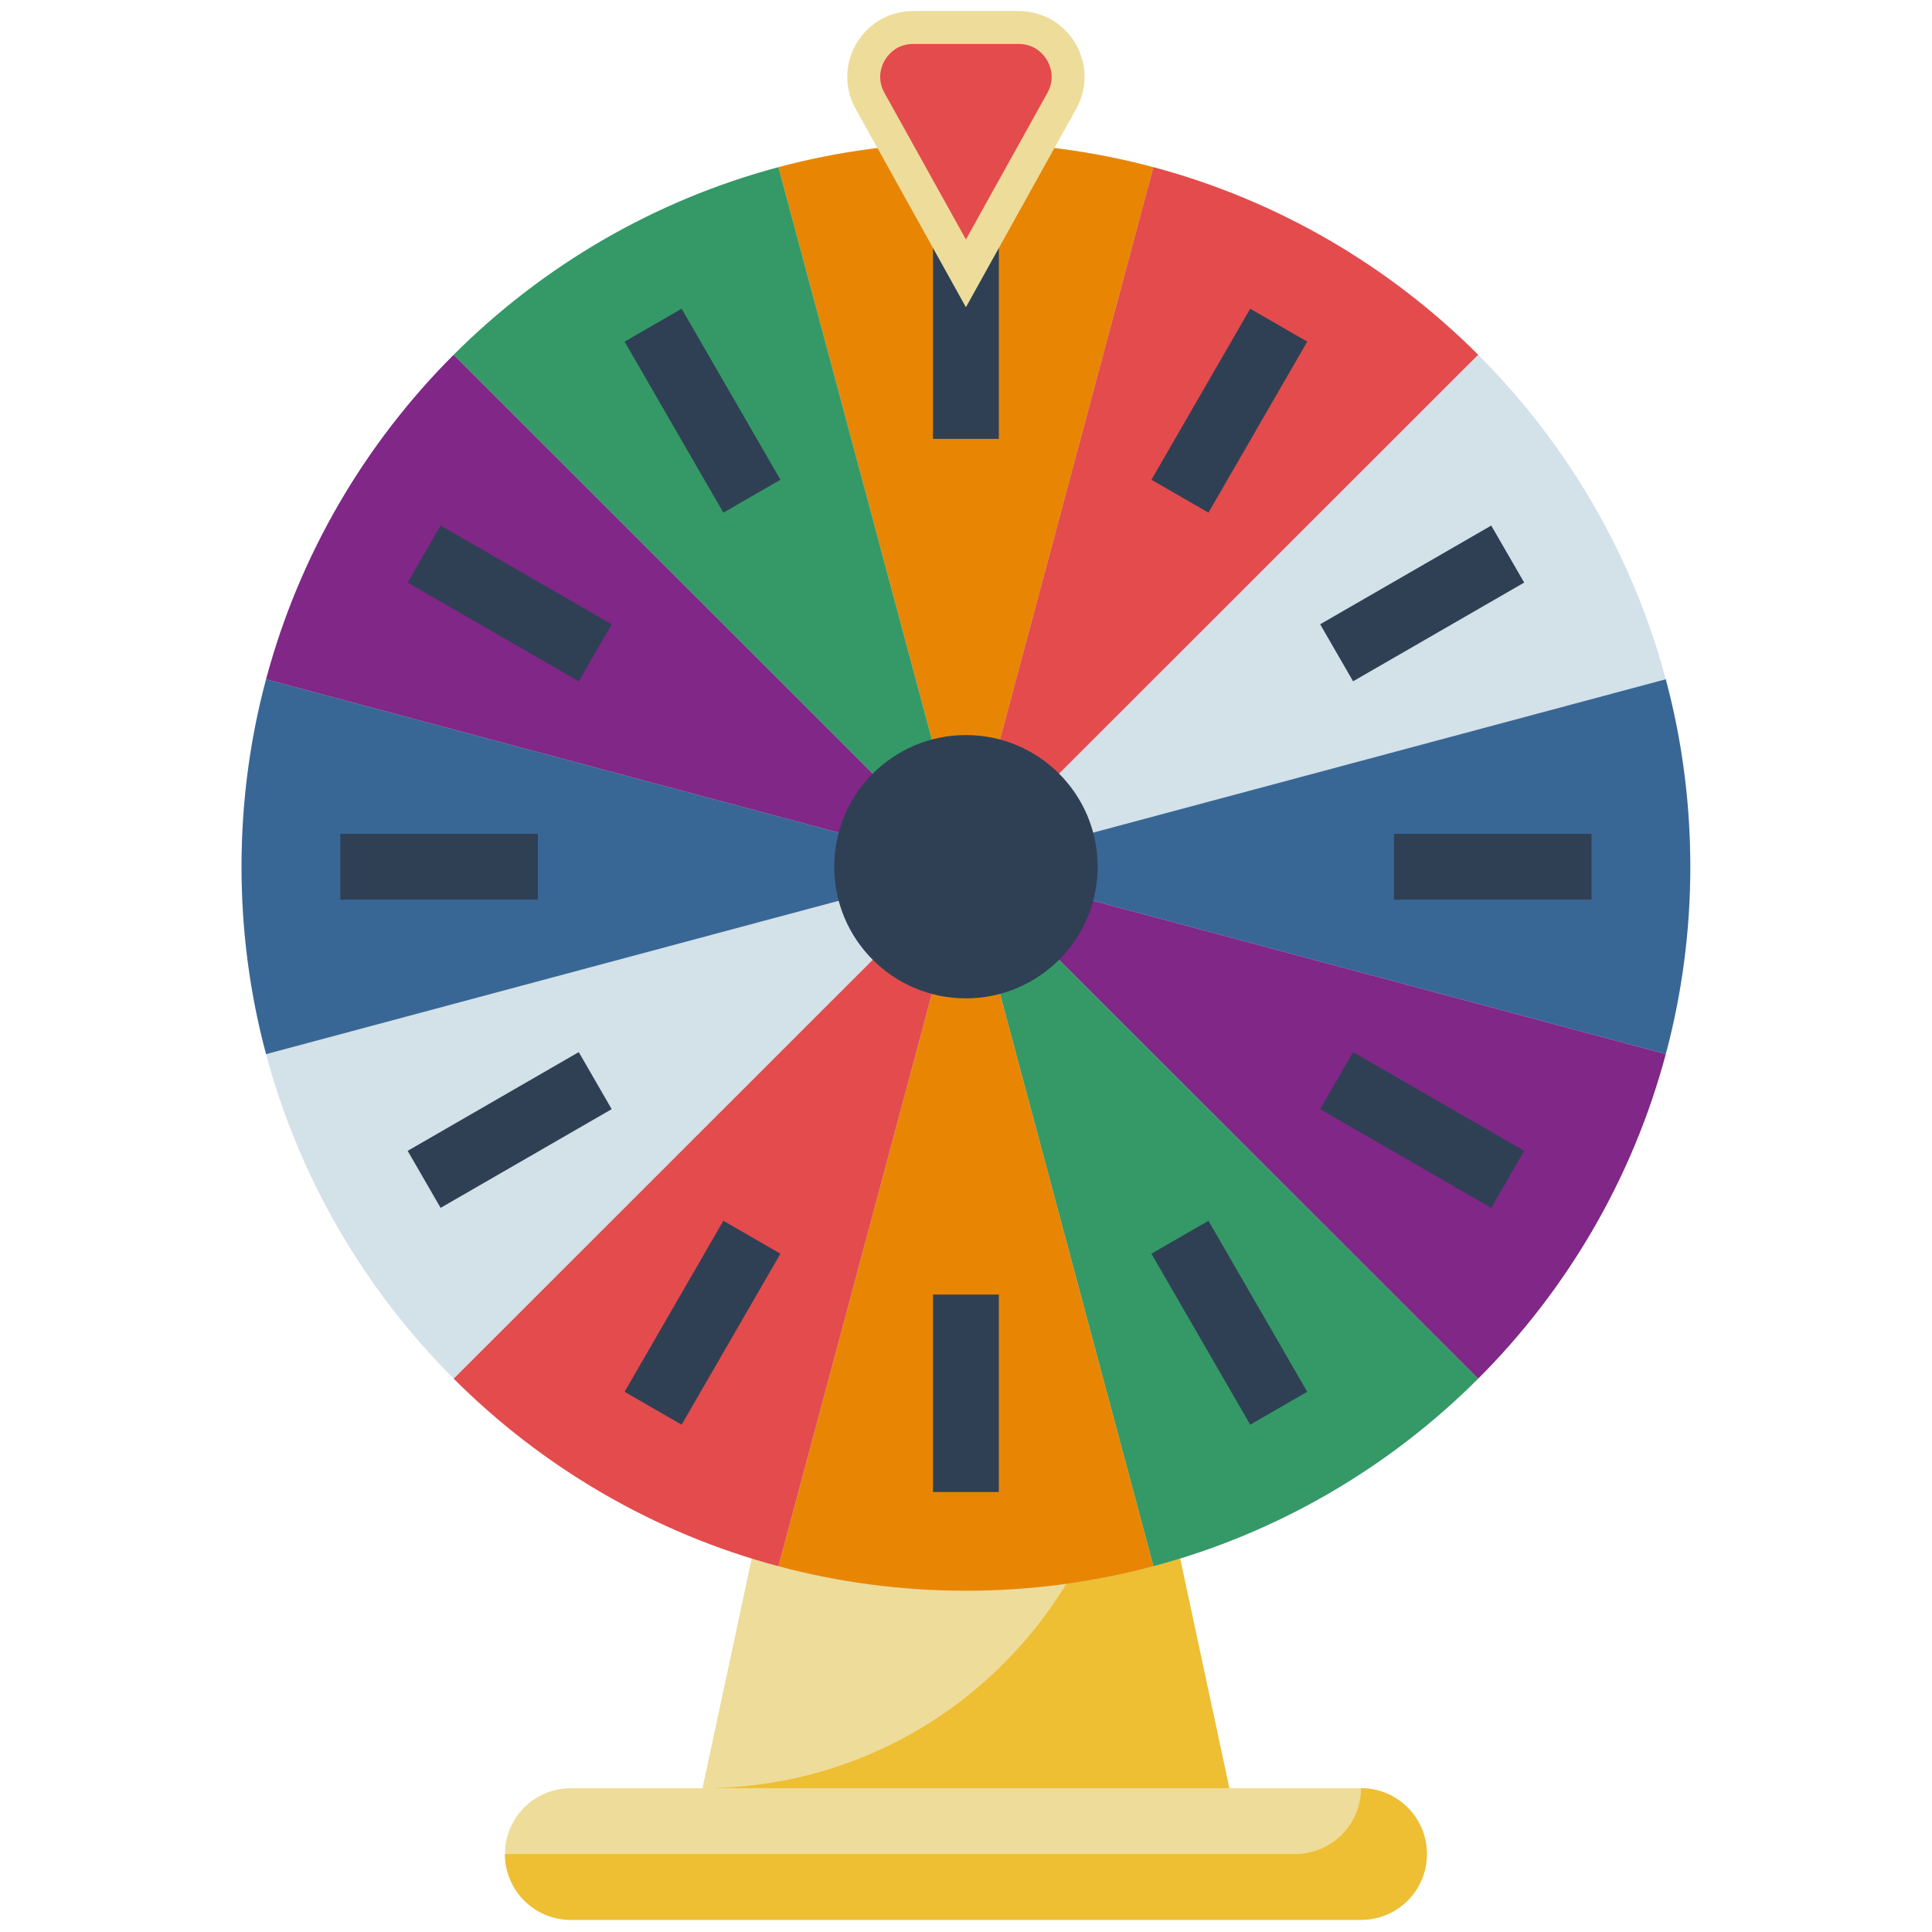 <?xml version="1.0" encoding="utf-8"?>
<svg xmlns="http://www.w3.org/2000/svg" xmlns:xlink="http://www.w3.org/1999/xlink" width="500" zoomAndPan="magnify" viewBox="0 0 375 375" height="500" preserveAspectRatio="xMidYMid meet" version="1.0">
  <defs>
    <clipPath id="a70b93037d">
      <path clip-rule="nonzero" d="M 46.859 27 L 328.109 27 L 328.109 309 L 46.859 309 Z M 46.859 27"/>
    </clipPath>
    <clipPath id="b164fa9ee8">
      <path clip-rule="nonzero" d="M 187 131 L 328.109 131 L 328.109 205 L 187 205 Z M 187 131"/>
    </clipPath>
    <clipPath id="ebd675df20">
      <path clip-rule="nonzero" d="M 46.859 131 L 188 131 L 188 205 L 46.859 205 Z M 46.859 131"/>
    </clipPath>
    <clipPath id="c0913d3603">
      <path clip-rule="nonzero" d="M 98 347 L 277 347 L 277 372.641 L 98 372.641 Z M 98 347"/>
    </clipPath>
    <clipPath id="9925ee9cca">
      <path clip-rule="nonzero" d="M 164 2.141 L 211 2.141 L 211 60 L 164 60 Z M 164 2.141"/>
    </clipPath>
    <clipPath id="06f44feae0">
      <path clip-rule="nonzero" d="M 98 347 L 277 347 L 277 372.641 L 98 372.641 Z M 98 347"/>
    </clipPath>
  </defs>
  <path fill="#eedc9a" fill-opacity="1" fill-rule="nonzero" d="M 238.613 347.09 L 136.355 347.09 L 161.008 232.109 L 174.703 168.227 L 200.266 168.227 L 213.961 232.109 L 217.188 247.152 L 238.613 347.09"/>
  <path fill="#eebe33" fill-opacity="1" fill-rule="nonzero" d="M 238.613 347.09 L 136.355 347.09 C 182.965 347.09 219.055 309.059 219.055 264.637 C 219.055 258.887 218.449 253.043 217.188 247.152 L 238.613 347.09"/>
  <g clip-path="url(#a70b93037d)">
    <path fill="#d3e1e9" fill-opacity="1" fill-rule="nonzero" d="M 328.086 168.227 C 328.086 90.613 265.137 27.695 187.484 27.695 C 109.832 27.695 46.883 90.613 46.883 168.227 C 46.883 245.844 109.832 308.762 187.484 308.762 C 265.137 308.762 328.086 245.844 328.086 168.227"/>
  </g>
  <path stroke-linecap="butt" transform="matrix(0.08, 0, 0, -0.08, -17.028, 391.806)" fill="none" stroke-linejoin="round" stroke="#000000" stroke-width="160" stroke-opacity="1" stroke-miterlimit="10" d="M 2559.995 3840.022 L 2559.995 3999.992"/>
  <path fill="#e88604" fill-opacity="1" fill-rule="nonzero" d="M 223.879 32.453 L 187.484 168.227 L 151.09 32.453 C 162.695 29.348 174.895 27.695 187.484 27.695 C 200.078 27.695 212.273 29.348 223.879 32.453"/>
  <path fill="#e44b4d" fill-opacity="1" fill-rule="nonzero" d="M 286.906 68.855 L 187.484 168.227 L 223.879 32.453 C 248.082 38.914 269.715 51.672 286.906 68.855"/>
  <g clip-path="url(#b164fa9ee8)">
    <path fill="#396795" fill-opacity="1" fill-rule="nonzero" d="M 328.086 168.227 C 328.086 180.812 326.434 193.004 323.324 204.609 L 187.484 168.227 L 323.324 131.848 C 326.434 143.449 328.086 155.645 328.086 168.227"/>
  </g>
  <path fill="#802787" fill-opacity="1" fill-rule="nonzero" d="M 323.324 204.609 C 316.863 228.797 304.098 250.418 286.906 267.602 L 187.484 168.227 L 323.324 204.609"/>
  <path fill="#349966" fill-opacity="1" fill-rule="nonzero" d="M 286.906 267.602 C 269.715 284.781 248.082 297.543 223.879 304.004 L 187.484 168.227 L 286.906 267.602"/>
  <path fill="#e88604" fill-opacity="1" fill-rule="nonzero" d="M 223.879 304.004 C 212.273 307.109 200.078 308.762 187.484 308.762 C 174.895 308.762 162.695 307.109 151.09 304.004 L 187.484 168.227 L 223.879 304.004"/>
  <path fill="#e44b4d" fill-opacity="1" fill-rule="nonzero" d="M 187.484 168.227 L 151.09 304.004 C 126.887 297.543 105.258 284.781 88.066 267.602 L 187.484 168.227"/>
  <g clip-path="url(#ebd675df20)">
    <path fill="#396795" fill-opacity="1" fill-rule="nonzero" d="M 187.484 168.227 L 51.645 204.609 C 48.535 193.004 46.883 180.812 46.883 168.227 C 46.883 155.645 48.535 143.449 51.645 131.848 L 187.484 168.227"/>
  </g>
  <path fill="#802787" fill-opacity="1" fill-rule="nonzero" d="M 187.484 168.227 L 51.645 131.848 C 58.105 107.66 70.875 86.039 88.066 68.855 L 187.484 168.227"/>
  <path fill="#349966" fill-opacity="1" fill-rule="nonzero" d="M 187.484 168.227 L 88.066 68.855 C 105.258 51.672 126.887 38.914 151.09 32.453 L 187.484 168.227"/>
  <path fill="#2f4054" fill-opacity="1" fill-rule="nonzero" d="M 140.406 99.504 L 121.234 66.312 L 132.305 59.922 L 151.48 93.117 L 140.406 99.504"/>
  <path fill="#2f4054" fill-opacity="1" fill-rule="nonzero" d="M 112.336 132.238 L 79.129 113.078 L 85.52 102.012 L 118.727 121.172 L 112.336 132.238"/>
  <path fill="#2f4054" fill-opacity="1" fill-rule="nonzero" d="M 104.402 174.617 L 66.055 174.617 L 66.055 161.84 L 104.402 161.84 L 104.402 174.617"/>
  <path fill="#2f4054" fill-opacity="1" fill-rule="nonzero" d="M 85.52 234.445 L 79.129 223.379 L 112.336 204.215 L 118.727 215.285 L 85.52 234.445"/>
  <path fill="#2f4054" fill-opacity="1" fill-rule="nonzero" d="M 132.305 276.531 L 121.234 270.145 L 140.406 236.953 L 151.48 243.34 L 132.305 276.531"/>
  <path fill="#2f4054" fill-opacity="1" fill-rule="nonzero" d="M 193.875 289.598 L 181.094 289.598 L 181.094 251.273 L 193.875 251.273 L 193.875 289.598"/>
  <path fill="#2f4054" fill-opacity="1" fill-rule="nonzero" d="M 242.664 276.531 L 223.492 243.34 L 234.562 236.953 L 253.734 270.145 L 242.664 276.531"/>
  <path fill="#2f4054" fill-opacity="1" fill-rule="nonzero" d="M 289.449 234.445 L 256.242 215.285 L 262.633 204.215 L 295.844 223.379 L 289.449 234.445"/>
  <path fill="#2f4054" fill-opacity="1" fill-rule="nonzero" d="M 308.914 174.617 L 270.566 174.617 L 270.566 161.84 L 308.914 161.84 L 308.914 174.617"/>
  <path fill="#2f4054" fill-opacity="1" fill-rule="nonzero" d="M 262.633 132.238 L 256.242 121.172 L 289.449 102.012 L 295.844 113.078 L 262.633 132.238"/>
  <path fill="#2f4054" fill-opacity="1" fill-rule="nonzero" d="M 234.562 99.504 L 223.492 93.117 L 242.664 59.922 L 253.734 66.312 L 234.562 99.504"/>
  <path fill="#2f4054" fill-opacity="1" fill-rule="nonzero" d="M 193.875 85.184 L 181.094 85.184 L 181.094 46.859 L 193.875 46.859 L 193.875 85.184"/>
  <g clip-path="url(#c0913d3603)">
    <path fill="#eedc9a" fill-opacity="1" fill-rule="nonzero" d="M 276.961 359.867 C 276.961 363.395 275.531 366.59 273.223 368.906 C 270.906 371.215 267.711 372.641 264.176 372.641 L 110.793 372.641 C 103.73 372.641 98.012 366.926 98.012 359.867 C 98.012 356.34 99.441 353.145 101.75 350.828 C 104.062 348.52 107.262 347.09 110.793 347.09 L 264.176 347.09 C 271.238 347.09 276.961 352.809 276.961 359.867"/>
  </g>
  <path fill="#2f4054" fill-opacity="1" fill-rule="nonzero" d="M 213.051 168.227 C 213.051 154.117 201.602 142.676 187.484 142.676 C 173.367 142.676 161.922 154.117 161.922 168.227 C 161.922 182.34 173.367 193.781 187.484 193.781 C 201.602 193.781 213.051 182.34 213.051 168.227"/>
  <g clip-path="url(#9925ee9cca)">
    <path fill="#eedc9a" fill-opacity="1" fill-rule="nonzero" d="M 177.254 2.141 L 197.719 2.141 C 207.465 2.141 213.625 12.605 208.891 21.121 L 187.484 59.633 L 166.082 21.121 C 161.348 12.605 167.508 2.141 177.254 2.141"/>
  </g>
  <path fill="#e44b4d" fill-opacity="1" fill-rule="nonzero" d="M 171.668 18.023 C 170.062 15.137 171.188 12.625 171.746 11.676 C 172.305 10.73 173.953 8.531 177.254 8.531 L 197.719 8.531 C 201.016 8.531 202.668 10.73 203.227 11.676 C 203.781 12.625 204.906 15.137 203.305 18.023 L 187.484 46.48 L 171.668 18.023"/>
  <g clip-path="url(#06f44feae0)">
    <path fill="#eebe33" fill-opacity="1" fill-rule="nonzero" d="M 276.961 359.867 C 276.961 363.395 275.531 366.59 273.223 368.906 C 270.906 371.215 267.711 372.641 264.176 372.641 L 110.793 372.641 C 103.73 372.641 98.012 366.926 98.012 359.867 L 251.395 359.867 C 254.926 359.867 258.125 358.438 260.438 356.129 C 262.746 353.812 264.176 350.617 264.176 347.09 C 271.238 347.09 276.961 352.809 276.961 359.867"/>
  </g>
</svg>